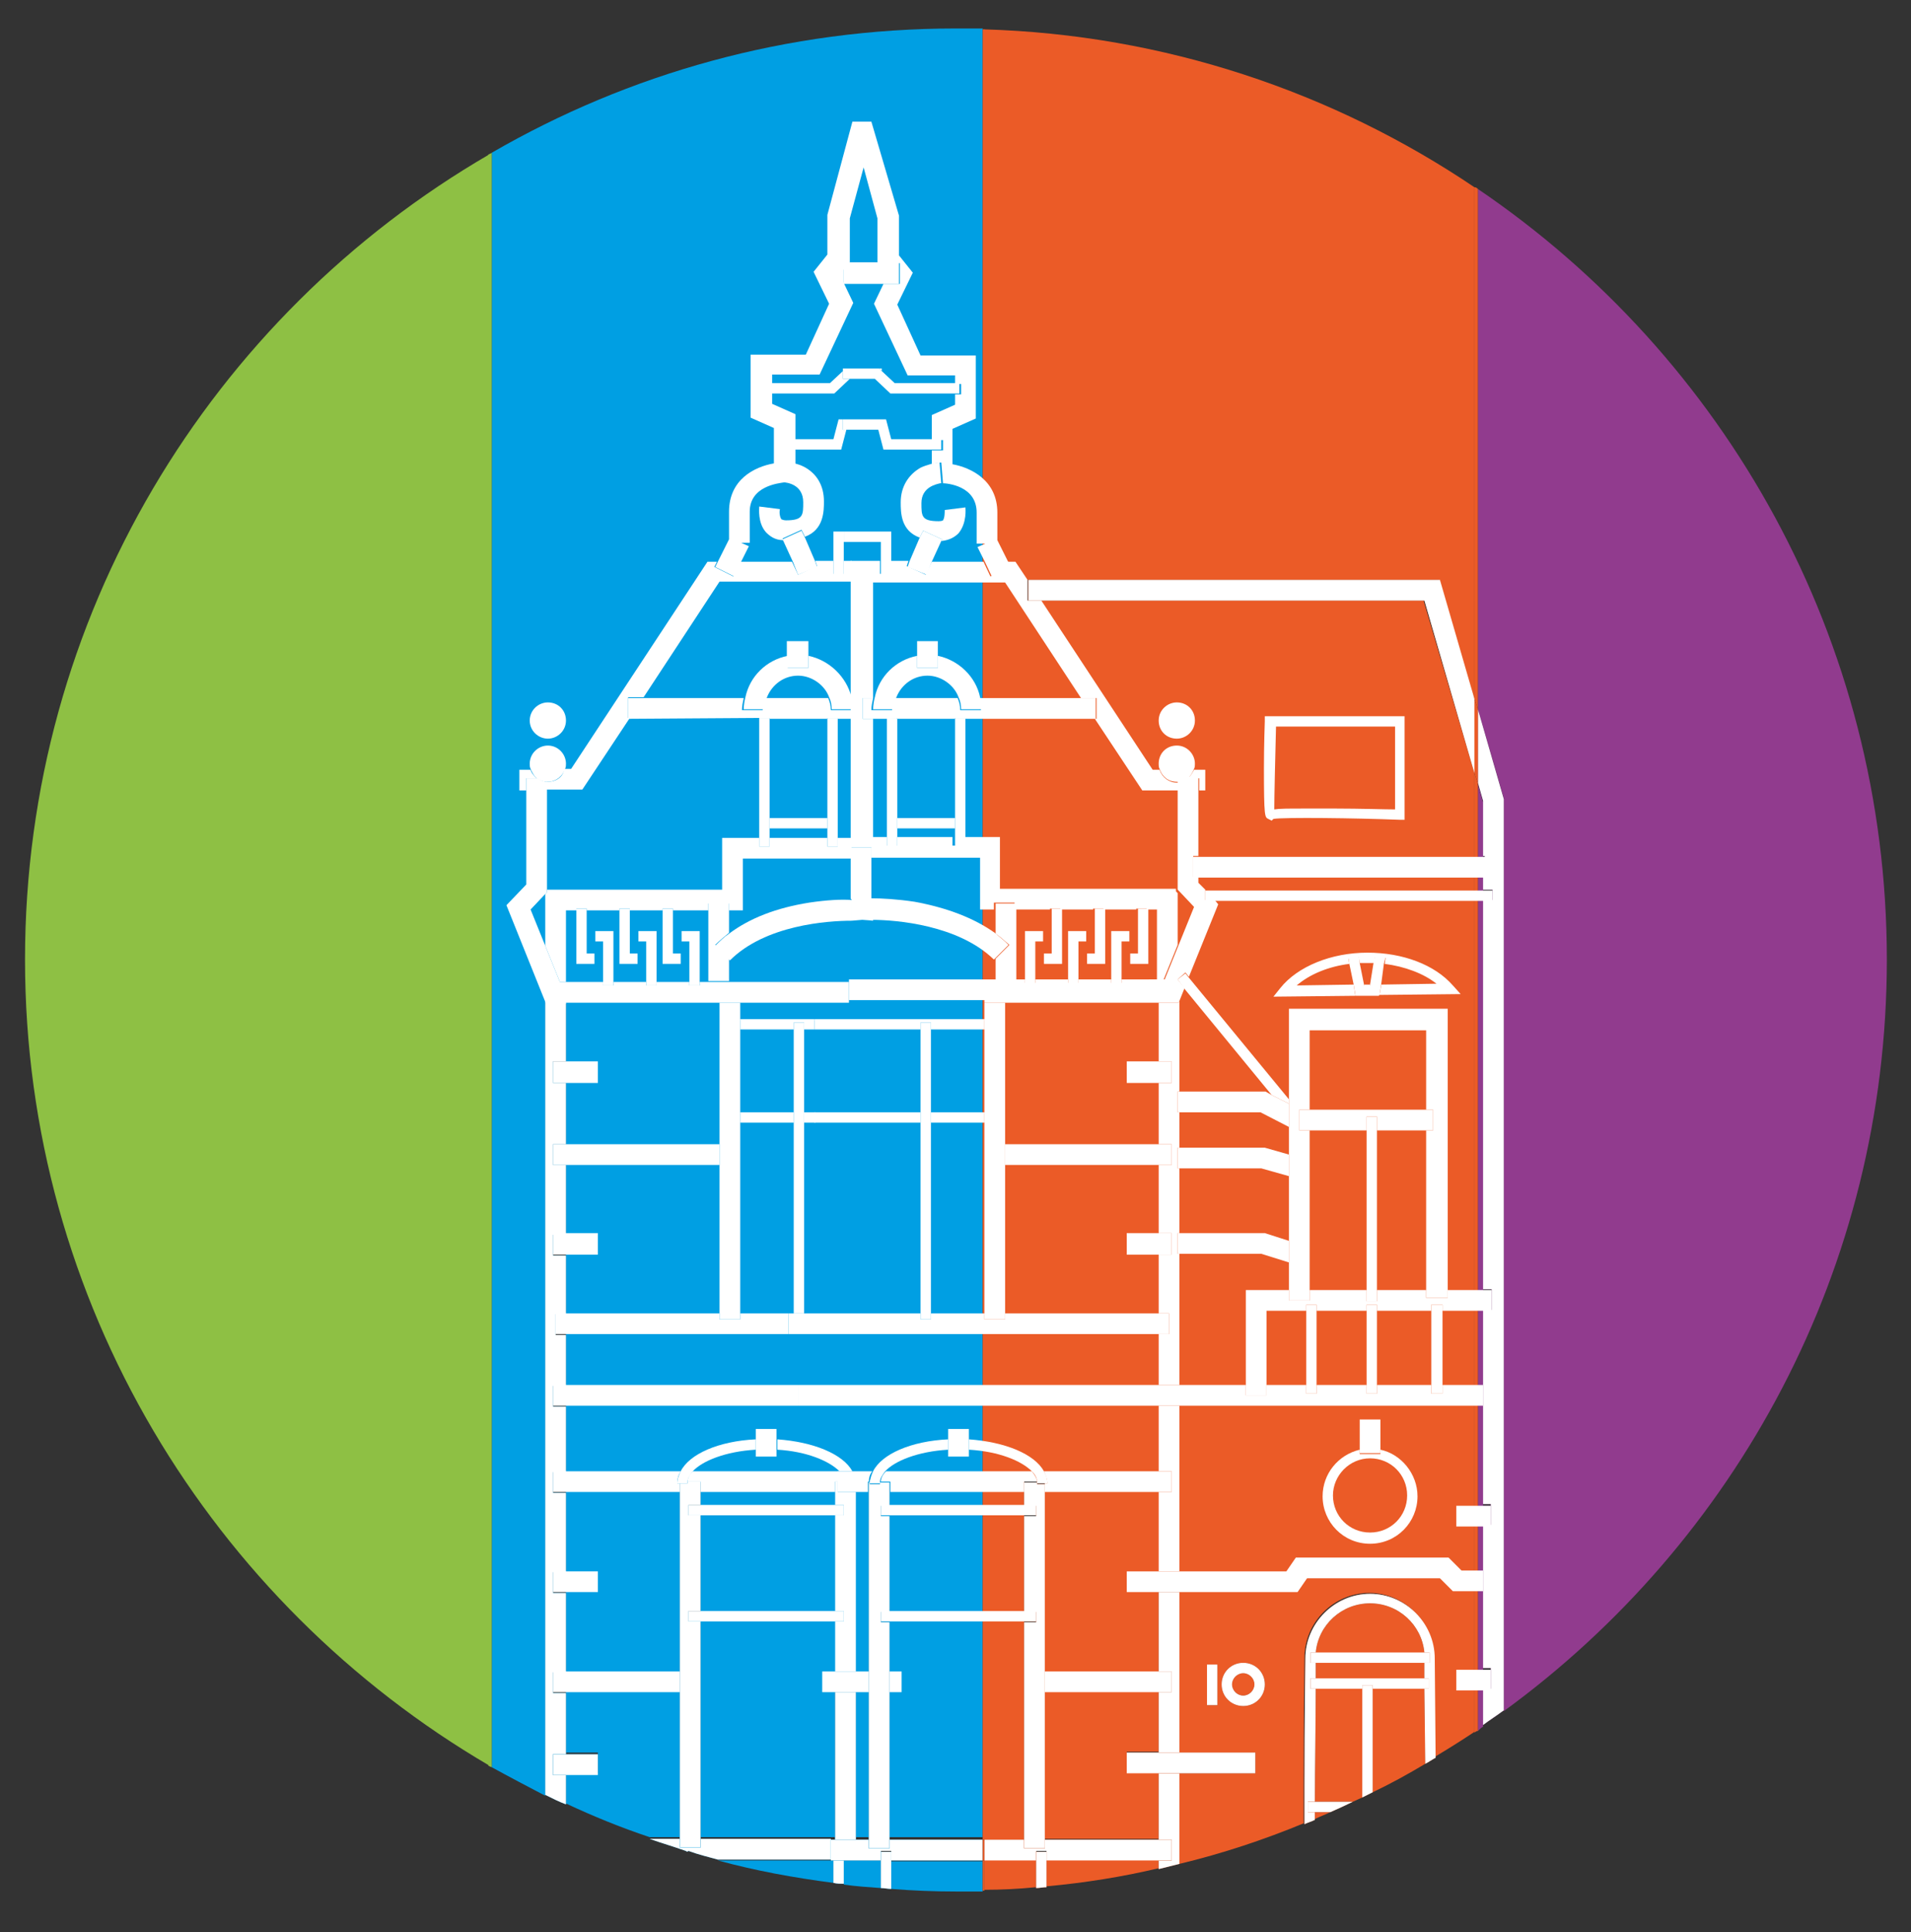 <?xml version="1.0" encoding="UTF-8"?>
<!-- Generator: Adobe Illustrator 28.1.0, SVG Export Plug-In . SVG Version: 6.00 Build 0)  -->
<svg xmlns="http://www.w3.org/2000/svg" xmlns:xlink="http://www.w3.org/1999/xlink" version="1.1" id="Laag_1" x="0px" y="0px" viewBox="0 0 221.5 223.9" style="enable-background:new 0 0 221.5 223.9;" xml:space="preserve">
<rect x="0" y="0" width="221.5" height="223.9" fill="#333333" stroke="none"/>
<style type="text/css">
	.st0{fill:#8EC044;}
	.st1{fill:#913B8E;}
	.st2{fill:#009FE3;}
	.st3{fill:#EB5B27;}
	.st4{fill:#FFFFFF;}
</style>
<path class="st0" d="M2.9,111.2c0,39.8,21.7,74.6,53.8,93.4V17.9C24.5,36.6,2.9,71.4,2.9,111.2z"></path>
<path class="st1" d="M171.9,200.1v-4.2h0.9v-2.4h-0.9v-9.1V182v-5.1h0.9v-2.4h-0.9v-11.6v-2.4v-8.5h1v-2.4h-1v-45.1h1.1v-1.2h-1.1  v-1.5h0.2v-2.4h-0.2v-6.4l-0.6-2.1v109.7C171.5,200.4,171.7,200.2,171.9,200.1z"></path>
<path class="st1" d="M218.7,111.2c0-37.1-18.8-69.9-47.4-89.3v60.3l3,10.3v105.8C201.2,178.7,218.7,147,218.7,111.2z"></path>
<path class="st2" d="M103.3,218.9c2.5,0.2,5,0.3,7.5,0.3c1,0,2.1,0,3.1,0v-3.5h-10.3h-0.3v0V218.9z"></path>
<path class="st2" d="M96.6,215.6h1.2v2.8c1.4,0.2,2.9,0.3,4.3,0.4v-3.2v-1h1.2v0h-1.2v1h-4.3L96.6,215.6l-0.3,0v0H83.2  c4.4,1.2,8.8,2,13.4,2.6V215.6z"></path>
<path class="st2" d="M63.2,208.1v-92l0.1,0.2h2.3v6.8h-1.5v2.4h1.5v7.1h-1.5v2.4h1.5v7.9h-1.5v2.4h1.5v6.8h-1.2v2.4h1.2v5.9h-1.5  v2.4h1.5v7.6h-1.5v2.4h1.5v9.2h-1.5v2.4h1.5v9.2h-1.5v2.4h1.5v7.1h0h3.7v2.4h-3.7h-1.5v0h1.5v3.5c3.2,1.5,6.4,2.8,9.7,3.9h3.5v1h2.4  v-1h15.1v0h0.5h2.4h1.5v1h2.4v-1h0.5h10.3V3.3c-1,0-2.1,0-3.1,0C91.2,3.3,72.9,8.5,57,17.7v187.1C59,205.9,61.1,207,63.2,208.1z   M100.7,213.2v-17v-2.4v-20.8v-1.2h0.1c0,0.1,0,0.1,0,0.2h1.2c0-0.1,0-0.1,0-0.2h1.1v1.2v1.5h-1v1.2h1v11.1h-1v1.2h1v5.8v2.4v17v1  h-2.4V213.2z M96.8,196.1h0.5h1.9v17h-2.4V196.1z M78.8,213.2v-17v-2.4v-20.8v-1h0.9c0-0.1,0-0.1,0-0.2h1.5v1.2v1.5h-1.4v1.2h1.4  v11.1h-1.4v1.2h1.4v25.3v1h-2.4V213.2z"></path>
<path class="st3" d="M120.1,218.7v-3.2v-1h1.2v0h-1.2v1h-6v3.5C116.1,219,118.1,218.9,120.1,218.7z"></path>
<path class="st3" d="M152.4,210h-0.8v0L152.4,210c0,0.3,0,0.5,0,0.8c0.6-0.3,1.2-0.5,1.8-0.8H152.4z"></path>
<path class="st3" d="M121.3,218.6c4.4-0.4,8.8-1.1,13-2.1v-1h1.5v0h-1.5h-13v0V218.6z"></path>
<path class="st3" d="M144.1,196.5c0.7,0,1.3-0.6,1.3-1.3c0-0.7-0.6-1.3-1.3-1.3c-0.7,0-1.3,0.6-1.3,1.3  C142.8,195.9,143.4,196.5,144.1,196.5z"></path>
<rect x="118.7" y="214.2" class="st3" width="2.4" height="0"></rect>
<path class="st3" d="M156.8,208.8c0.4-0.2,0.7-0.3,1.1-0.5v-12.6v-0.4h1.2v0.4v12c2.1-1,4.1-2.1,6.1-3.3l-0.1-8.7h0.5v-1.2h-0.5  l0-1.8h0.6v-1.2h-0.6c-0.3-3.2-3-5.7-6.3-5.7s-6,2.5-6.3,5.7h-0.6v1.2h0.6c0,0.6,0,1.2,0,1.8h-0.6v1.2h0.6c0,4.2-0.1,8.9-0.1,13.1h0  H156.8z"></path>
<path class="st3" d="M118.7,213.2L118.7,213.2v-25.3h1.4v-1.2h-1.4v-11.1h1.4v-1.2h-1.4v-1.5v-1.2h1.5c0,0.1,0,0.1,0,0.2h0.9v1v20.8  v2.4v17v0h13.2h0v-7.7h0h-3.7v-2.4h3.7h0v-6.9h1.5v-2.4h-1.5v-9.2h2.4v18.6h0h8.8v2.4h-8.8h0V216c5-1.2,9.8-2.8,14.4-4.7  c0-1.4,0-2.9,0-4.7c0-7.2,0.1-14.4,0.1-14.5c0-4.1,3.4-7.5,7.5-7.5s7.5,3.4,7.5,7.5l0.1,11.5c1.5-0.9,3.1-1.9,4.6-2.9V89.6l-5.9-20  h-44.3h-1.6v-2.4v0h47.7l4.1,13.9V21.7c-16.3-11-35.9-17.7-56.9-18.3v209.8H118.7z M144.1,192.7c1.4,0,2.5,1.1,2.5,2.5  c0,1.4-1.1,2.5-2.5,2.5c-1.4,0-2.5-1.1-2.5-2.5C141.6,193.8,142.7,192.7,144.1,192.7z M139.9,192.9h1.2v4.7h-1.2V192.9z"></path>
<path class="st2" d="M65.6,205.7h-1.5v0h0v-2.4h1.5v-7.1h-1.5v-2.4h1.5v-9.2h-1.5v-2.4h1.5v-9.2h-1.5v-2.4h1.5v-7.6h-1.5v-2.4h1.5  v-5.9h-1.2v-2.4h1.2v-6.8h-1.5v-2.4h1.5V135h-1.5v-2.4h1.5v-7.1h-1.5V123h1.5v-6.8h-2.3l-0.1-0.2v92c0.8,0.4,1.6,0.8,2.4,1.1V205.7z  "></path>
<path class="st4" d="M65.6,205.7h-1.5v0h0v-2.4h1.5v-7.1h-1.5v-2.4h1.5v-9.2h-1.5v-2.4h1.5v-9.2h-1.5v-2.4h1.5v-7.6h-1.5v-2.4h1.5  v-5.9h-1.2v-2.4h1.2v-6.8h-1.5v-2.4h1.5V135h-1.5v-2.4h1.5v-7.1h-1.5V123h1.5v-6.8h-2.3l-0.1-0.2v92c0.8,0.4,1.6,0.8,2.4,1.1V205.7z  "></path>
<polygon class="st2" points="64.1,203.3 64.1,205.7 65.6,205.7 69.3,205.7 69.3,203.3 65.6,203.3 65.6,203.3 65.6,203.3 "></polygon>
<polygon class="st4" points="64.1,203.3 64.1,205.7 65.6,205.7 69.3,205.7 69.3,203.3 65.6,203.3 65.6,203.3 65.6,203.3 "></polygon>
<polygon class="st2" points="64.1,205.7 64.1,205.7 64.1,203.3 65.6,203.3 65.6,203.3 64.1,203.3 "></polygon>
<polygon class="st4" points="64.1,205.7 64.1,205.7 64.1,203.3 65.6,203.3 65.6,203.3 64.1,203.3 "></polygon>
<polygon class="st4" points="64.1,205.7 64.1,205.7 64.1,203.3 65.6,203.3 65.6,203.3 64.1,203.3 "></polygon>
<path class="st2" d="M79.8,214.5L79.8,214.5L79.8,214.5c1.1,0.4,2.3,0.7,3.4,1h13.1v0h0v-2.4H81.2v1h-2.4v-1h-3.5  c1.4,0.5,2.8,0.9,4.2,1.4H79.8z"></path>
<path class="st4" d="M79.8,214.5L79.8,214.5L79.8,214.5c1.1,0.4,2.3,0.7,3.4,1h13.1v0h0v-2.4H81.2v1h-2.4v-1h-3.5  c1.4,0.5,2.8,0.9,4.2,1.4H79.8z"></path>
<path class="st2" d="M81.2,213.2v-25.3h-1.4v-1.2h1.4v-11.1h-1.4v-1.2h1.4v-1.5v-1.2h-1.5c0,0.1,0,0.1,0,0.2h-0.9v1v20.8v2.4v17v1  h2.4V213.2z"></path>
<path class="st4" d="M81.2,213.2v-25.3h-1.4v-1.2h1.4v-11.1h-1.4v-1.2h1.4v-1.5v-1.2h-1.5c0,0.1,0,0.1,0,0.2h-0.9v1v20.8v2.4v17v1  h2.4V213.2z"></path>
<polygon class="st2" points="99.2,196.1 97.3,196.1 96.8,196.1 96.8,213.2 99.2,213.2 "></polygon>
<polygon class="st4" points="99.2,196.1 97.3,196.1 96.8,196.1 96.8,213.2 99.2,213.2 "></polygon>
<path class="st2" d="M79.8,214.5h-0.3C79.6,214.6,79.7,214.6,79.8,214.5L79.8,214.5z"></path>
<path class="st4" d="M79.8,214.5h-0.3C79.6,214.6,79.7,214.6,79.8,214.5L79.8,214.5z"></path>
<polygon class="st2" points="79.8,214.6 79.8,214.5 79.8,214.5 79.8,214.6 "></polygon>
<polygon class="st4" points="79.8,214.6 79.8,214.5 79.8,214.5 79.8,214.6 "></polygon>
<polygon class="st4" points="79.8,214.6 79.8,214.5 79.8,214.5 79.8,214.6 "></polygon>
<path class="st2" d="M97.8,215.6h-1.2v2.6c0.4,0.1,0.8,0.1,1.2,0.1V215.6z"></path>
<path class="st4" d="M97.8,215.6h-1.2v2.6c0.4,0.1,0.8,0.1,1.2,0.1V215.6z"></path>
<path class="st3" d="M135.8,215.6L135.8,215.6L135.8,215.6l-1.5,0v1c0.8-0.2,1.6-0.4,2.4-0.6v-10.5h-2.4v7.7h1.5V215.6z"></path>
<path class="st4" d="M135.8,215.6L135.8,215.6L135.8,215.6l-1.5,0v1c0.8-0.2,1.6-0.4,2.4-0.6v-10.5h-2.4v7.7h1.5V215.6z"></path>
<polygon class="st3" points="136.7,184.5 134.3,184.5 134.3,193.7 135.8,193.7 135.8,196.1 134.3,196.1 134.3,203.1 136.7,203.1 "></polygon>
<polygon class="st4" points="136.7,184.5 134.3,184.5 134.3,193.7 135.8,193.7 135.8,196.1 134.3,196.1 134.3,203.1 136.7,203.1 "></polygon>
<polygon class="st3" points="136.7,205.5 145.5,205.5 145.5,203.1 136.7,203.1 136.7,203.1 136.7,203.1 134.3,203.1 134.3,203.1   134.3,203.1 130.6,203.1 130.6,205.5 134.3,205.5 134.3,205.5 136.7,205.5 "></polygon>
<polygon class="st4" points="136.7,205.5 145.5,205.5 145.5,203.1 136.7,203.1 136.7,203.1 136.7,203.1 134.3,203.1 134.3,203.1   134.3,203.1 130.6,203.1 130.6,205.5 134.3,205.5 134.3,205.5 136.7,205.5 "></polygon>
<rect x="134.3" y="203.1" class="st3" width="2.4" height="0"></rect>
<rect x="134.3" y="203.1" class="st4" width="2.4" height="0"></rect>
<rect x="134.3" y="203.1" class="st4" width="2.4" height="0"></rect>
<polygon class="st2" points="96.3,215.6 96.6,215.6 97.8,215.6 102.1,215.6 102.1,214.5 103.3,214.5 103.3,214.5 103.3,214.5   103.3,215.6 103.6,215.6 113.9,215.6 113.9,213.2 103.6,213.2 103.1,213.2 103.1,214.2 100.7,214.2 100.7,213.2 99.2,213.2   96.8,213.2 96.3,213.2 96.3,213.2 96.3,213.2 "></polygon>
<polygon class="st4" points="96.3,215.6 96.6,215.6 97.8,215.6 102.1,215.6 102.1,214.5 103.3,214.5 103.3,214.5 103.3,214.5   103.3,215.6 103.6,215.6 113.9,215.6 113.9,213.2 103.6,213.2 103.1,213.2 103.1,214.2 100.7,214.2 100.7,213.2 99.2,213.2   96.8,213.2 96.3,213.2 96.3,213.2 96.3,213.2 "></polygon>
<polygon class="st3" points="120.1,215.6 120.1,214.5 121.3,214.5 121.3,214.5 121.3,214.5 121.3,215.6 134.3,215.6 135.8,215.6   135.8,213.2 134.3,213.2 134.3,213.2 134.3,213.2 121.1,213.2 121.1,214.2 121.1,214.2 121.1,214.2 118.7,214.2 118.7,214.2   118.7,214.2 118.7,213.2 114.1,213.2 114.1,215.6 "></polygon>
<polygon class="st4" points="120.1,215.6 120.1,214.5 121.3,214.5 121.3,214.5 121.3,214.5 121.3,215.6 134.3,215.6 135.8,215.6   135.8,213.2 134.3,213.2 134.3,213.2 134.3,213.2 121.1,213.2 121.1,214.2 121.1,214.2 121.1,214.2 118.7,214.2 118.7,214.2   118.7,214.2 118.7,213.2 114.1,213.2 114.1,215.6 "></polygon>
<rect x="96.3" y="213.2" class="st2" width="0" height="2.4"></rect>
<rect x="96.3" y="213.2" class="st4" width="0" height="2.4"></rect>
<rect x="96.3" y="213.2" class="st4" width="0" height="2.4"></rect>
<polygon class="st3" points="135.8,213.2 135.8,215.6 135.8,215.6 135.8,213.2 134.3,213.2 134.3,213.2 "></polygon>
<polygon class="st4" points="135.8,213.2 135.8,215.6 135.8,215.6 135.8,213.2 134.3,213.2 134.3,213.2 "></polygon>
<polygon class="st4" points="135.8,213.2 135.8,215.6 135.8,215.6 135.8,213.2 134.3,213.2 134.3,213.2 "></polygon>
<path class="st3" d="M118.7,214.2h2.4v-1h0v0v-17v-2.4v-20.8v-1h-0.9c0-0.1,0-0.1,0-0.2h-1.5v1.2v1.5h1.4v1.2h-1.4v11.1h1.4v1.2  h-1.4v25.3v0h0V214.2z"></path>
<path class="st4" d="M118.7,214.2h2.4v-1h0v0v-17v-2.4v-20.8v-1h-0.9c0-0.1,0-0.1,0-0.2h-1.5v1.2v1.5h1.4v1.2h-1.4v11.1h1.4v1.2  h-1.4v25.3v0h0V214.2z"></path>
<rect x="121.1" y="213.2" class="st3" width="0" height="1"></rect>
<rect x="121.1" y="213.2" class="st4" width="0" height="1"></rect>
<rect x="121.1" y="213.2" class="st4" width="0" height="1"></rect>
<rect x="118.7" y="213.2" class="st3" width="0" height="1"></rect>
<rect x="118.7" y="213.2" class="st4" width="0" height="1"></rect>
<rect x="118.7" y="213.2" class="st4" width="0" height="1"></rect>
<path class="st2" d="M103.1,213.2v-17v-2.4v-5.8h-1v-1.2h1v-11.1h-1v-1.2h1v-1.5v-1.2H102c0,0.1,0,0.1,0,0.2h-1.2c0-0.1,0-0.1,0-0.2  h-0.1v1.2v20.8v2.4v17v1h2.4V213.2z"></path>
<path class="st4" d="M103.1,213.2v-17v-2.4v-5.8h-1v-1.2h1v-11.1h-1v-1.2h1v-1.5v-1.2H102c0,0.1,0,0.1,0,0.2h-1.2c0-0.1,0-0.1,0-0.2  h-0.1v1.2v20.8v2.4v17v1h2.4V213.2z"></path>
<path class="st3" d="M120.1,215.6v3.2c0.4,0,0.8-0.1,1.2-0.1v-3.1v0h0v-1h-1.2V215.6z"></path>
<path class="st4" d="M120.1,215.6v3.2c0.4,0,0.8-0.1,1.2-0.1v-3.1v0h0v-1h-1.2V215.6z"></path>
<rect x="121.3" y="214.5" class="st3" width="0" height="1"></rect>
<rect x="121.3" y="214.5" class="st4" width="0" height="1"></rect>
<rect x="121.3" y="214.5" class="st4" width="0" height="1"></rect>
<path class="st2" d="M102.1,215.6v3.2c0.4,0,0.8,0.1,1.2,0.1v-3.3v0h0v-1h-1.2V215.6z"></path>
<path class="st4" d="M102.1,215.6v3.2c0.4,0,0.8,0.1,1.2,0.1v-3.3v0h0v-1h-1.2V215.6z"></path>
<rect x="103.3" y="214.5" class="st2" width="0" height="1"></rect>
<rect x="103.3" y="214.5" class="st4" width="0" height="1"></rect>
<rect x="103.3" y="214.5" class="st4" width="0" height="1"></rect>
<path class="st1" d="M171.3,82.2v8.5l0.6,2.1v6.4h0.2v2.4h-0.2v1.5h1.1v1.2h-1.1v45.1h1v2.4h-1v8.5v2.4v11.6h0.9v2.4h-0.9v5.1v2.4  v9.1h0.9v2.4h-0.9v4.2c0.8-0.6,1.6-1.1,2.4-1.7V92.6L171.3,82.2z"></path>
<path class="st4" d="M171.3,82.2v8.5l0.6,2.1v6.4h0.2v2.4h-0.2v1.5h1.1v1.2h-1.1v45.1h1v2.4h-1v8.5v2.4v11.6h0.9v2.4h-0.9v5.1v2.4  v9.1h0.9v2.4h-0.9v4.2c0.8-0.6,1.6-1.1,2.4-1.7V92.6L171.3,82.2z"></path>
<polygon class="st3" points="166.9,67.2 119.2,67.2 119.2,67.2 119.2,69.6 120.7,69.6 165.1,69.6 170.9,89.6 170.9,81 "></polygon>
<polygon class="st4" points="166.9,67.2 119.2,67.2 119.2,67.2 119.2,69.6 120.7,69.6 165.1,69.6 170.9,89.6 170.9,81 "></polygon>
<path class="st3" d="M152.4,210h-0.8v0h0v-1.2h0.8c0-4.2,0.1-8.9,0.1-13.1h-0.6v-1.2h0.6c0-0.6,0-1.2,0-1.8h-0.6v-1.2h0.6  c0.3-3.2,3-5.7,6.3-5.7s6,2.5,6.3,5.7h0.6v1.2h-0.6l0,1.8h0.5v1.2h-0.5l0.1,8.7c0.4-0.2,0.8-0.5,1.2-0.7l-0.1-11.5  c0-4.1-3.4-7.5-7.5-7.5s-7.5,3.4-7.5,7.5c0,0.1-0.1,7.3-0.1,14.5c0,1.8,0,3.3,0,4.7c0.4-0.2,0.8-0.3,1.2-0.5  C152.4,210.5,152.4,210.3,152.4,210z"></path>
<path class="st4" d="M152.4,210h-0.8v0h0v-1.2h0.8c0-4.2,0.1-8.9,0.1-13.1h-0.6v-1.2h0.6c0-0.6,0-1.2,0-1.8h-0.6v-1.2h0.6  c0.3-3.2,3-5.7,6.3-5.7s6,2.5,6.3,5.7h0.6v1.2h-0.6l0,1.8h0.5v1.2h-0.5l0.1,8.7c0.4-0.2,0.8-0.5,1.2-0.7l-0.1-11.5  c0-4.1-3.4-7.5-7.5-7.5s-7.5,3.4-7.5,7.5c0,0.1-0.1,7.3-0.1,14.5c0,1.8,0,3.3,0,4.7c0.4-0.2,0.8-0.3,1.2-0.5  C152.4,210.5,152.4,210.3,152.4,210z"></path>
<path class="st3" d="M159.1,195.7v-0.4h-1.2v0.4v12.6c0.4-0.2,0.8-0.4,1.2-0.6V195.7z"></path>
<path class="st4" d="M159.1,195.7v-0.4h-1.2v0.4v12.6c0.4-0.2,0.8-0.4,1.2-0.6V195.7z"></path>
<path class="st3" d="M154.2,210c0.9-0.4,1.8-0.8,2.6-1.2h-4.4h0c0,0,0,0,0,0h-0.8v1.2h0.8H154.2z"></path>
<path class="st4" d="M154.2,210c0.9-0.4,1.8-0.8,2.6-1.2h-4.4h0c0,0,0,0,0,0h-0.8v1.2h0.8H154.2z"></path>
<polygon class="st3" points="152.4,208.8 152.4,208.8 151.6,208.8 151.6,210 151.6,210 151.6,208.8 "></polygon>
<polygon class="st4" points="152.4,208.8 152.4,208.8 151.6,208.8 151.6,210 151.6,210 151.6,208.8 "></polygon>
<polygon class="st4" points="152.4,208.8 152.4,208.8 151.6,208.8 151.6,210 151.6,210 151.6,208.8 "></polygon>
<rect x="139.9" y="192.9" class="st3" width="1.2" height="4.7"></rect>
<rect x="139.9" y="192.9" class="st4" width="1.2" height="4.7"></rect>
<path class="st3" d="M144.1,197.7c1.4,0,2.5-1.1,2.5-2.5c0-1.4-1.1-2.5-2.5-2.5c-1.4,0-2.5,1.1-2.5,2.5  C141.6,196.6,142.7,197.7,144.1,197.7z M144.1,193.9c0.7,0,1.3,0.6,1.3,1.3c0,0.7-0.6,1.3-1.3,1.3c-0.7,0-1.3-0.6-1.3-1.3  C142.8,194.5,143.4,193.9,144.1,193.9z"></path>
<path class="st4" d="M144.1,197.7c1.4,0,2.5-1.1,2.5-2.5c0-1.4-1.1-2.5-2.5-2.5c-1.4,0-2.5,1.1-2.5,2.5  C141.6,196.6,142.7,197.7,144.1,197.7z M144.1,193.9c0.7,0,1.3,0.6,1.3,1.3c0,0.7-0.6,1.3-1.3,1.3c-0.7,0-1.3-0.6-1.3-1.3  C142.8,194.5,143.4,193.9,144.1,193.9z"></path>
<path class="st0" d="M57,17.7c-0.1,0.1-0.2,0.1-0.4,0.2v186.7c0.1,0.1,0.2,0.1,0.4,0.2V17.7z"></path>
<path class="st3" d="M170.9,200.8c0.1-0.1,0.2-0.2,0.4-0.2V90.8l-0.4-1.2V200.8z"></path>
<path class="st3" d="M171.3,82.2V21.9c-0.1-0.1-0.2-0.2-0.4-0.2V81L171.3,82.2z"></path>
<polygon class="st3" points="170.9,89.6 171.3,90.8 171.3,82.2 170.9,81 "></polygon>
<path class="st3" d="M114.1,213.2V3.4c-0.1,0-0.1,0-0.2,0v209.8H114.1z"></path>
<path class="st3" d="M114.1,219.1v-3.5h-0.2v3.5C114,219.1,114,219.1,114.1,219.1z"></path>
<rect x="113.9" y="213.2" class="st3" width="0.2" height="2.4"></rect>
<g>
	<polygon class="st4" points="66.8,105.5 66.8,105.3 68,105.3 68,105.5 71.8,105.5 71.8,105.3 73,105.3 73,105.5 76.8,105.5    76.8,105.3 78,105.3 78,105.5 82.1,105.5 82.1,104.7 84.5,104.7 84.5,105.5 86.1,105.5 86.1,99.5 98.7,99.5 98.7,98.3 98.7,97.1    97.1,97.1 97.1,98.1 95.9,98.1 95.9,97.1 89.2,97.1 89.2,98.1 88,98.1 88,97.1 83.7,97.1 83.7,103.1 63.4,103.1 63.4,103.4    63.2,103.6 63.2,109.6 64.9,113.8 65.6,113.8 65.6,105.5  "></polygon>
	<rect x="101.1" y="83.3" class="st4" width="0" height="13.8"></rect>
	<rect x="101.1" y="67.5" class="st4" width="0" height="13.4"></rect>
	<path class="st4" d="M62.2,90.2c-0.3-0.3-0.6-0.6-0.7-1h-1.3v2.4H61v-1.4H62.2z"></path>
	<path class="st4" d="M63.5,90.6c-0.1,0-0.1,0-0.2,0v0.9h4.2l5.5-8.3h-0.2v-2.4h1.8l8.8-13.4h15.3v-2.4h-0.9v1.5h-1.2v-1.5h-2.1   l0.2,0.6l-2.2,1l-0.7-1.5h-6l-0.8,1.7l-2.2-1.1l0.3-0.6h-1.1l-15.8,24h-0.8C65.3,90,64.5,90.6,63.5,90.6"></path>
	<path class="st4" d="M82.9,109.5c0.5-0.5,1-0.9,1.6-1.4v-2.7v-0.8h-2.4v0.8v8.3h2.4v-2.7L82.9,109.5z"></path>
	<polygon class="st4" points="69.3,123 65.6,123 64.1,123 64.1,125.5 65.6,125.5 69.3,125.5  "></polygon>
	<polygon class="st4" points="69.3,142.9 65.6,142.9 64.1,142.9 64.1,145.4 65.6,145.4 69.3,145.4  "></polygon>
	<polygon class="st4" points="83.4,132.6 65.6,132.6 64.1,132.6 64.1,135 65.6,135 83.4,135  "></polygon>
	<rect x="85.8" y="128.9" class="st4" width="6.2" height="1.2"></rect>
	<rect x="93.2" y="128.9" class="st4" width="1.3" height="1.2"></rect>
	<rect x="89.2" y="94.8" class="st4" width="6.7" height="1.2"></rect>
	<polygon class="st4" points="92,118.5 93.2,118.5 93.2,119.3 94.4,119.3 94.4,118.1 85.8,118.1 85.8,119.3 92,119.3  "></polygon>
	<polygon class="st4" points="92.5,160.5 65.6,160.5 64.1,160.5 64.1,162.9 65.6,162.9 92.5,162.9  "></polygon>
	<path class="st4" d="M96.8,171.7h0.4v-1.2H80.3c-0.4,0.4-0.6,0.8-0.6,1.2h1.5v1.2h15.6V171.7z"></path>
	<path class="st4" d="M78.8,171.9h-0.3c0-0.5,0.1-0.9,0.4-1.4H65.6h-1.5v2.4h1.5h13.2V171.9z"></path>
	<polygon class="st4" points="69.3,182.1 65.6,182.1 64.1,182.1 64.1,184.5 65.6,184.5 69.3,184.5  "></polygon>
	<polygon class="st4" points="78.8,193.7 65.6,193.7 64.1,193.7 64.1,196.1 65.6,196.1 78.8,196.1  "></polygon>
	<rect x="103.1" y="193.7" class="st4" width="1.4" height="2.4"></rect>
	<path class="st4" d="M88,83.2h1.2v0.1h6.7v-0.1h1.2v0.1h1.6v-1h-2.4c0-0.5-0.1-0.9-0.3-1.4h-7.3c-0.2,0.4-0.3,0.9-0.3,1.4h-2.4   c0-0.5,0.1-0.9,0.2-1.4H74.6h-1.8v2.4H73L88,83.2L88,83.2z"></path>
	<path class="st4" d="M98.7,81.8v-0.9h-0.1C98.7,81.1,98.7,81.4,98.7,81.8"></path>
	<path class="st4" d="M93.7,76v1.4h-2.4V76c-2.5,0.5-4.4,2.4-4.9,4.8c-0.1,0.4-0.2,0.9-0.2,1.4h2.4c0-0.5,0.1-0.9,0.3-1.4   c0.6-1.5,2-2.5,3.6-2.5s3.1,1.1,3.6,2.5c0.2,0.4,0.3,0.9,0.3,1.4h2.4v-0.5c0-0.3-0.1-0.6-0.1-0.9C98.1,78.4,96.1,76.5,93.7,76"></path>
	<polygon class="st4" points="91.4,152.2 85.8,152.2 85.8,152.9 83.4,152.9 83.4,152.2 65.6,152.2 64.4,152.2 64.4,154.6    65.6,154.6 91.4,154.6  "></polygon>
	<polygon class="st4" points="83.4,135 83.4,152.2 83.4,152.9 85.8,152.9 85.8,152.2 85.8,130.1 85.8,128.9 85.8,119.3 85.8,118.1    85.8,116.2 83.4,116.2 83.4,132.6  "></polygon>
	<polygon class="st4" points="93.2,128.9 93.2,119.3 93.2,118.5 92,118.5 92,119.3 92,128.9 92,130.1 92,152.2 93.2,152.2    93.2,130.1  "></polygon>
	<polygon class="st4" points="89.2,94.8 89.2,83.3 89.2,83.2 88,83.2 88,83.3 88,97.1 88,98.1 89.2,98.1 89.2,97.1 89.2,96  "></polygon>
	<polygon class="st4" points="97.1,83.2 95.9,83.2 95.9,83.3 95.9,94.8 95.9,96 95.9,97.1 95.9,98.1 97.1,98.1 97.1,97.1 97.1,83.3     "></polygon>
	<polygon class="st4" points="99.2,193.7 99.2,172.9 97.1,172.9 97.1,171.7 96.8,171.7 96.8,172.9 96.8,174.4 97.8,174.4    97.8,175.6 96.8,175.6 96.8,186.7 97.8,186.7 97.8,187.9 96.8,187.9 96.8,193.7 97.3,193.7  "></polygon>
	<polygon class="st4" points="97.8,186.7 96.8,186.7 81.2,186.7 79.8,186.7 79.8,187.9 81.2,187.9 96.8,187.9 97.8,187.9  "></polygon>
	<polygon class="st4" points="97.8,175.6 97.8,174.4 96.8,174.4 81.2,174.4 79.8,174.4 79.8,175.6 81.2,175.6 96.8,175.6  "></polygon>
	<path class="st4" d="M97.3,170.5h1.5c-1.1-2-4.5-3.4-8.7-3.7v1.2C93.5,168.2,96.1,169.3,97.3,170.5"></path>
	<path class="st4" d="M79.7,171.7c0-0.4,0.3-0.8,0.6-1.2c1.1-1.2,3.8-2.3,7.3-2.5v-1.2c-4.3,0.2-7.7,1.7-8.7,3.7   c-0.2,0.4-0.4,0.9-0.4,1.4h0.3h0.9C79.7,171.8,79.7,171.7,79.7,171.7"></path>
	<polygon class="st4" points="87.6,168.8 90,168.8 90,168 90,166.8 90,165.6 87.6,165.6 87.6,166.8 87.6,168  "></polygon>
	<polygon class="st4" points="93.7,77.4 93.7,76 93.7,74.3 91.2,74.3 91.2,76 91.2,77.4  "></polygon>
	<path class="st4" d="M65.6,116.2h17.8h2.4h12.6v-2.4H84.5h-2.4h-1v0.4h-1.2v-0.4h-3.8v0.4h-1.2v-0.4h-3.8v0.4h-1.2v-0.4h-4.3h-0.7   l-1.7-4.2l-1.7-4.2l1.7-1.8l0.2-0.2v-0.3V91.5v-0.9c-0.4,0-0.8-0.2-1.1-0.4H61v1.4v10.9l-2.3,2.4l4.5,11.2l0.1,0.2H65.6z"></path>
	<path class="st4" d="M63.5,85.6c1.1,0,2.1-0.9,2.1-2.1s-0.9-2.1-2.1-2.1c-1.1,0-2.1,0.9-2.1,2.1S62.4,85.6,63.5,85.6"></path>
	<path class="st4" d="M62.2,90.2c0.3,0.2,0.7,0.4,1.1,0.4c0.1,0,0.1,0,0.2,0c0.9,0,1.7-0.6,2-1.5c0.1-0.2,0.1-0.4,0.1-0.6   c0-1.1-0.9-2.1-2.1-2.1c-1.1,0-2.1,0.9-2.1,2.1c0,0.2,0,0.4,0.1,0.6C61.7,89.6,61.9,89.9,62.2,90.2"></path>
	<polygon class="st4" points="98.1,49.8 97.7,49.8 97.7,48.6 97.2,48.6 96.6,50.9 92.1,50.9 92.1,52.1 97.5,52.1  "></polygon>
	<polygon class="st4" points="102.2,42.7 101.9,42.7 102.2,43  "></polygon>
	<polygon class="st4" points="98.5,43.9 97.7,43.9 97.7,43 96.2,44.4 89.4,44.4 89.4,45.6 96.7,45.6  "></polygon>
	<polygon class="st4" points="97.8,31.1 97.2,31.8 97.7,32.9 97.8,32.9  "></polygon>
	<path class="st4" d="M93.1,58.2c0,1.5,0,2.1-2,2.1c-0.3,0-0.4-0.1-0.5-0.1c-0.2-0.2-0.3-0.8-0.2-1.2L88,58.7c0,0.2-0.2,1.9,0.8,3   c0.4,0.4,1,0.9,2,0.9l-0.1-0.2l2.2-1l0.4,0.8c2.2-0.8,2.2-3,2.2-4.1c0-1.8-0.8-3.2-2.3-4c-0.4-0.2-0.7-0.3-1.1-0.4v2.2l-1.2,0   c0,0,0,0-0.1,0C91.3,55.9,93.1,56.2,93.1,58.2"></path>
	<polygon class="st4" points="92.9,61.5 90.7,62.5 90.8,62.7 91.9,65.1 92.5,66.6 94.7,65.7 94.5,65.1 93.3,62.3  "></polygon>
	<polygon class="st4" points="69,107.9 69,109.1 69.9,109.1 69.9,113.8 69.9,114.2 71.1,114.2 71.1,113.8 71.1,107.9  "></polygon>
	<polygon class="st4" points="74,107.9 74,109.1 74.9,109.1 74.9,113.8 74.9,114.2 76.1,114.2 76.1,113.8 76.1,107.9  "></polygon>
	<polygon class="st4" points="79,107.9 79,109.1 79.9,109.1 79.9,113.8 79.9,114.2 81.1,114.2 81.1,113.8 81.1,107.9  "></polygon>
	<polygon class="st4" points="76.8,105.3 76.8,105.5 76.8,111.7 78.9,111.7 78.9,110.5 78,110.5 78,105.5 78,105.3  "></polygon>
	<polygon class="st4" points="71.8,105.3 71.8,105.5 71.8,111.7 73.9,111.7 73.9,110.5 73,110.5 73,105.5 73,105.3  "></polygon>
	<polygon class="st4" points="66.8,105.3 66.8,105.5 66.8,111.7 68.9,111.7 68.9,110.5 68,110.5 68,105.5 68,105.3  "></polygon>
	<path class="st4" d="M101.2,104.2v-4.7h0L101.2,104.2C101.2,104.2,101.2,104.2,101.2,104.2"></path>
	<path class="st4" d="M100,106.6L100,106.6l1.2,0.1v-0.1C100.5,106.6,100,106.6,100,106.6"></path>
	<path class="st4" d="M93.8,104.6c-3.8,0.6-6.9,1.8-9.3,3.6c-0.6,0.4-1.1,0.9-1.6,1.4l1.6,1.6l0.1,0.1c4.1-4.1,11.3-4.6,14.1-4.6   v-2.4C97.6,104.2,95.8,104.3,93.8,104.6"></path>
	<polygon class="st4" points="97.9,62.8 97.9,61.6 96.6,61.6 96.6,65.1 96.6,66.6 97.8,66.6 97.8,65.1 97.8,62.8  "></polygon>
	<polygon class="st4" points="136.5,145.3 136.5,142.9 136.7,142.9 136.7,135.4 136.5,135.4 136.5,133 136.7,133 136.7,128.9    136.5,128.9 136.5,126.5 136.7,126.5 136.7,116 136.6,116.2 134.3,116.2 134.3,123 135.8,123 135.8,125.5 134.3,125.5 134.3,132.6    135.8,132.6 135.8,135 134.3,135 134.3,142.9 135.8,142.9 135.8,145.4 134.3,145.4 134.3,152.2 135.5,152.2 135.5,154.6    134.3,154.6 134.3,160.5 136.7,160.5 136.7,145.3  "></polygon>
	<path class="st4" d="M137.7,90.2h1.3v1.4h0.7v-2.4h-1.3C138.2,89.6,138,89.9,137.7,90.2"></path>
	<polygon class="st4" points="135.8,170.5 135.8,172.9 134.3,172.9 134.3,182.1 136.7,182.1 136.7,162.9 134.3,162.9 134.3,170.5     "></polygon>
	<path class="st4" d="M114.8,66.8l-0.8-1.7h-6l-0.7,1.5l-2.2-1l0.2-0.6h-2.1v1.5h-1.2v-1.5h-0.9h-2.5v2.4v13.4v0.9v0.5v1v13.8v1.2h0   h2.4v1.2h0h12.6v6h1.6v-0.8h2.4v0.8h4.1v-0.1h1.2v0.1h3.8v-0.1h1.2v0.1h3.8v-0.1h1.2v0.1h1.2v8.3h0.7l1.7-4.2v-6l-0.2-0.2v-0.3   h-20.4v-6h-4.3v1h-1.2v-1H104v1h-1.2v-1h-1.6h0V83.3H100h0v-2.4h0h1.2V67.5h0h15.3l8.8,13.4h1.8v2.4h-0.2l5.5,8.3h4.2v-0.9   c-0.1,0-0.1,0-0.2,0c-0.9,0-1.7-0.6-2-1.5h-0.8l-12.9-19.6h-1.6v-2.4l-1.4-2.1h-1.1l0.3,0.6L114.8,66.8z"></path>
	<path class="st4" d="M98.7,99.5v-1.2V99.5z"></path>
	<path class="st4" d="M117,109.5l-1.6,1.6v2.7h2.4v-8.3v-0.8h-2.4v0.8v2.7C116,108.6,116.5,109.1,117,109.5"></path>
	<polygon class="st4" points="130.6,125.5 134.3,125.5 135.8,125.5 135.8,123 134.3,123 130.6,123  "></polygon>
	<polygon class="st4" points="130.6,145.4 134.3,145.4 135.8,145.4 135.8,142.9 134.3,142.9 130.6,142.9  "></polygon>
	<polygon class="st4" points="116.5,135 134.3,135 135.8,135 135.8,132.6 134.3,132.6 116.5,132.6  "></polygon>
	<rect x="107.9" y="128.9" class="st4" width="6.2" height="1.2"></rect>
	<polygon class="st4" points="94.4,128.9 94.4,130.1 105.5,130.1 106.7,130.1 106.7,128.9 105.5,128.9  "></polygon>
	<rect x="104" y="94.8" class="st4" width="6.7" height="1.2"></rect>
	<polygon class="st4" points="105.5,119.3 106.7,119.3 106.7,118.5 107.9,118.5 107.9,119.3 114.1,119.3 114.1,118.1 105.5,118.1    94.4,118.1 94.4,119.3  "></polygon>
	<polygon class="st4" points="167.2,161.5 165.9,161.5 165.9,160.5 159.6,160.5 159.6,161.5 158.4,161.5 158.4,160.5 152.6,160.5    152.6,161.5 151.4,161.5 151.4,160.5 146.8,160.5 146.8,161.7 144.4,161.7 144.4,160.5 136.7,160.5 134.3,160.5 107.4,160.5    92.5,160.5 92.5,162.9 107.4,162.9 134.3,162.9 136.7,162.9 171.9,162.9 171.9,160.5 167.2,160.5  "></polygon>
	<path class="st4" d="M103.1,172.9h15.6v-1.2h1.5c0-0.4-0.3-0.8-0.6-1.2h-16.8h-0.1c-0.4,0.4-0.6,0.8-0.6,1.2h1.1V172.9z"></path>
	<path class="st4" d="M121.1,171.9v1h13.2h1.5v-2.4h-1.5H121c0.2,0.4,0.4,0.9,0.4,1.4H121.1z"></path>
	<path class="st4" d="M97.1,170.5v1.2v1.2h2h1.5v-1.2h0.1c0-0.4,0.1-0.8,0.4-1.2h-2.4h-1.5H97.1z"></path>
	<polygon class="st4" points="167.9,180.5 150.2,180.5 149.1,182.1 136.7,182.1 134.3,182.1 130.6,182.1 130.6,184.5 134.3,184.5    136.7,184.5 150.4,184.5 151.5,182.9 166.9,182.9 168.4,184.4 171.9,184.4 171.9,182 169.4,182  "></polygon>
	<polygon class="st4" points="134.3,196.1 135.8,196.1 135.8,193.7 134.3,193.7 121.1,193.7 121.1,196.1  "></polygon>
	<polygon class="st4" points="99.2,196.1 100.7,196.1 100.7,193.7 99.2,193.7 97.3,193.7 96.8,193.7 95.3,193.7 95.3,196.1    96.8,196.1 97.3,196.1  "></polygon>
	<path class="st4" d="M102.8,83.3L102.8,83.3l1.2-0.1v0.1h6.7v-0.1h1.2v0.1h14.9h0.2v-2.4h-1.8h-11.7c0.1,0.4,0.2,0.9,0.2,1.4h-2.4   c0-0.5-0.1-0.9-0.3-1.4h-7.3c-0.2,0.4-0.3,0.9-0.3,1.4h-2.4c0-0.5,0.1-0.9,0.2-1.4h-0.1h0H100h0v2.4h0h1.2h0H102.8z"></path>
	<path class="st4" d="M108.7,76v1.4h-2.4V76c-2.5,0.5-4.4,2.4-4.9,4.8c-0.1,0.4-0.2,0.9-0.2,1.4h2.4c0-0.5,0.1-0.9,0.3-1.4   c0.6-1.5,2-2.5,3.6-2.5s3.1,1.1,3.6,2.5c0.2,0.4,0.3,0.9,0.3,1.4h2.4c0-0.5-0.1-0.9-0.2-1.4C113.1,78.4,111.1,76.5,108.7,76"></path>
	<polygon class="st4" points="135.5,152.2 134.3,152.2 116.5,152.2 116.5,152.9 114.1,152.9 114.1,152.2 108.5,152.2 107.9,152.2    107.9,152.9 106.7,152.9 106.7,152.2 93.2,152.2 92,152.2 91.4,152.2 91.4,154.6 108.5,154.6 134.3,154.6 135.5,154.6  "></polygon>
	<polygon class="st4" points="114.1,128.9 114.1,130.1 114.1,152.2 114.1,152.9 116.5,152.9 116.5,152.2 116.5,135 116.5,132.6    116.5,116.2 114.1,116.2 114.1,118.1 114.1,119.3  "></polygon>
	<polygon class="st4" points="107.9,128.9 107.9,119.3 107.9,118.5 106.7,118.5 106.7,119.3 106.7,128.9 106.7,130.1 106.7,152.2    106.7,152.9 107.9,152.9 107.9,152.2 107.9,130.1  "></polygon>
	<polygon class="st4" points="111.9,83.2 110.7,83.2 110.7,83.3 110.7,94.8 110.7,96 110.7,97.1 110.7,98.1 111.9,98.1 111.9,97.1    111.9,83.3  "></polygon>
	<polygon class="st4" points="104,94.8 104,83.3 104,83.2 102.8,83.2 102.8,83.3 102.8,97.1 102.8,98.1 104,98.1 104,97.1 104,96     "></polygon>
	<polygon class="st4" points="102.1,186.7 102.1,187.9 103.1,187.9 118.7,187.9 120.1,187.9 120.1,186.7 118.7,186.7 103.1,186.7     "></polygon>
	<polygon class="st4" points="102.1,174.4 102.1,175.6 103.1,175.6 118.7,175.6 120.1,175.6 120.1,174.4 118.7,174.4 103.1,174.4     "></polygon>
	<path class="st4" d="M119.6,170.5c0.4,0.4,0.6,0.8,0.6,1.2c0,0.1,0,0.1,0,0.2h0.9h0.3c0-0.5-0.1-0.9-0.4-1.4   c-1.1-2-4.5-3.4-8.7-3.7v1.2C115.8,168.2,118.4,169.3,119.6,170.5"></path>
	<path class="st4" d="M100.8,171.9h1.2c0-0.1,0-0.1,0-0.2c0-0.4,0.3-0.8,0.6-1.2c1.1-1.2,3.8-2.3,7.3-2.5v-1.2   c-4.3,0.2-7.7,1.7-8.7,3.7c-0.2,0.4-0.3,0.8-0.4,1.2C100.8,171.7,100.8,171.8,100.8,171.9"></path>
	<polygon class="st4" points="109.9,168.8 112.3,168.8 112.3,168 112.3,166.8 112.3,165.6 109.9,165.6 109.9,166.8 109.9,168  "></polygon>
	<polygon class="st4" points="108.7,77.4 108.7,76 108.7,74.3 106.3,74.3 106.3,76 106.3,77.4  "></polygon>
	<path class="st4" d="M114.1,116.2h2.4h17.8h2.3l0.1-0.2l0.6-1.5l-0.8-1l0.9-0.8l0.4,0.5l3.4-8.4l-0.4-0.5h-1.1v-1.2l-0.8-0.8v-0.7   h-0.6v-2.4h0.6v-7.8v-1.4h-1.3c-0.3,0.2-0.7,0.4-1.1,0.4v0.9v11.5v0.3l0.2,0.2l1.7,1.8l-1.7,4.2l-1.7,4.2h-0.7H130v0.4h-1.2v-0.4   H125v0.4h-1.2v-0.4H120v0.4h-1.2v-0.4h-1h-2.4h-13.9h-3.1v2.4h3.1H114.1z"></path>
	<path class="st4" d="M136.4,85.6c1.1,0,2.1-0.9,2.1-2.1s-0.9-2.1-2.1-2.1c-1.1,0-2.1,0.9-2.1,2.1S135.2,85.6,136.4,85.6"></path>
	<path class="st4" d="M138.4,89.1c0.1-0.2,0.1-0.4,0.1-0.6c0-1.1-0.9-2.1-2.1-2.1s-2.1,0.9-2.1,2.1c0,0.2,0,0.4,0.1,0.6   c0.3,0.9,1,1.5,2,1.5c0.1,0,0.1,0,0.2,0c0.4,0,0.8-0.2,1.1-0.4C138,89.9,138.2,89.6,138.4,89.1"></path>
	<path class="st4" d="M85.1,66.8l0.8-1.7l0.9-1.8l-0.9-0.4h1v-3.6c0-3,3.4-3.3,4-3.4c0,0,0,0,0.1,0l1.2,0v-2.2v-1.6v-1.2v-2.9   l-2.7-1.2v-1.2v-1.2v-1h5.5l3.9-8.3l-1.1-2.3l-0.5-1l0.6-0.7v-0.6h0.5l0.1-0.1v-5.1l1.6-5.9l1.6,5.9v5.1l0.1,0.1h0.5h2v2.4h-1.9   l-1.1,2.3l3.9,8.3h5.5v1h0.7v1.2h-0.7v1.2l-2.7,1.2v2.9h1.3v1.2h-1.3v1.6c0.6-0.2,1.1-0.2,1.1-0.2l0.1,1.2l0.1,1.2c0,0,0,0-0.1,0   c0.6,0,4,0.3,4,3.4v3.6h1l-0.9,0.4l0.9,1.8l0.8,1.7l2.2-1.1l-0.3-0.6l-1.3-2.6v-3.2c0-3.7-3-5.2-5.2-5.6v-4.1l2.7-1.2v-7.3h-6.4   l-2.7-5.9l1.8-3.7l-1.6-2v-4.6L101,14.1h-2.2l-2.9,10.8v4.6l-1.6,2l1.8,3.7l-2.7,5.9H87v7.3l2.7,1.2v4.1c-2.3,0.4-5.2,1.9-5.2,5.6   v3.2l-1.3,2.6l-0.3,0.6L85.1,66.8z"></path>
	<polygon class="st4" points="102.7,48.6 102.2,48.6 97.7,48.6 97.7,49.8 98.1,49.8 101.8,49.8 102.4,52.1 107.8,52.1 109.1,52.1    109.1,50.9 107.8,50.9 103.3,50.9  "></polygon>
	<polygon class="st4" points="102.2,43 101.9,42.7 98,42.7 97.7,42.7 97.7,43 97.7,43.9 98.5,43.9 101.4,43.9 103.2,45.6    110.5,45.6 111.2,45.6 111.2,44.4 110.5,44.4 103.7,44.4  "></polygon>
	<polygon class="st4" points="102.1,32.9 102.2,32.9 104.2,32.9 104.2,30.4 102.1,30.4 101.6,30.4 98.3,30.4 97.8,30.4 97.8,31.1    97.8,32.9  "></polygon>
	<path class="st4" d="M104.4,58.2c0,1.2,0,3.3,2.2,4.1l0.4-0.8l2.2,1l-0.1,0.2c1-0.1,1.6-0.5,2-0.9c1-1.2,0.8-2.9,0.8-3l-2.4,0.3   c0,0.3,0,0.9-0.2,1.2c0,0-0.1,0.1-0.5,0.1c-2,0-2-0.6-2-2.1c0-1.9,1.8-2.2,2.2-2.3c0,0,0,0,0.1,0l-0.1-1.2l-0.1-1.2   c-0.1,0-0.5,0-1.1,0.2c-0.3,0.1-0.7,0.2-1.1,0.4C105.3,55,104.4,56.4,104.4,58.2"></path>
	<polygon class="st4" points="109.2,62.5 107,61.5 106.6,62.3 105.4,65.1 105.2,65.7 107.4,66.6 108,65.1 109.1,62.7  "></polygon>
	<polygon class="st4" points="130.9,109.1 130.9,107.9 128.8,107.9 128.8,113.8 128.8,114.2 130,114.2 130,113.8 130,109.1  "></polygon>
	<polygon class="st4" points="125.9,109.1 125.9,107.9 123.8,107.9 123.8,113.8 123.8,114.2 125,114.2 125,113.8 125,109.1  "></polygon>
	<polygon class="st4" points="120.9,109.1 120.9,107.9 118.8,107.9 118.8,113.8 118.8,114.2 120,114.2 120,113.8 120,109.1  "></polygon>
	<polygon class="st4" points="121,110.5 121,111.7 123.1,111.7 123.1,105.5 123.1,105.3 121.9,105.3 121.9,105.5 121.9,110.5  "></polygon>
	<polygon class="st4" points="126,110.5 126,111.7 128.1,111.7 128.1,105.5 128.1,105.3 126.9,105.3 126.9,105.5 126.9,110.5  "></polygon>
	<polygon class="st4" points="131,110.5 131,111.7 133.1,111.7 133.1,105.5 133.1,105.3 131.9,105.3 131.9,105.5 131.9,110.5  "></polygon>
	<path class="st4" d="M98.7,104.2v2.4v0.1l1.2-0.1l0,0c0,0,0.5,0,1.2,0c2.8,0,10,0.6,14.1,4.6l0.1-0.1l1.6-1.6   c-0.5-0.5-1-0.9-1.6-1.4c-2.4-1.7-5.5-2.9-9.3-3.6c-2-0.3-3.8-0.4-5-0.4c0,0,0,0,0,0v-4.7v-1.2h-2.4h0l0,1.2V104.2z"></path>
	<polygon class="st4" points="102,61.6 97.9,61.6 97.9,62.8 102,62.8 102.1,62.8 102.1,65.1 102.1,66.6 103.3,66.6 103.3,65.1    103.3,61.6  "></polygon>
	<polygon class="st4" points="138.3,99.3 138.3,101.7 138.9,101.7 171.9,101.7 172.2,101.7 172.2,99.3 171.9,99.3 138.9,99.3  "></polygon>
	<polygon class="st4" points="139.7,103.3 139.7,104.4 140.8,104.4 171.9,104.4 173,104.4 173,103.2 171.9,103.2 139.7,103.2  "></polygon>
	<path class="st4" d="M147.9,84.2h13.8v9.6c-1.2,0-4-0.1-6.8-0.1c-1.5,0-2.8,0-3.8,0c-1.8,0-2.8,0-3.4,0.1   C147.7,92.3,147.8,88.1,147.9,84.2 M147,94.9l0.4,0.2l0.2-0.2c1.2-0.2,9.5-0.1,14.6,0.1l0.6,0v-12h-16.2l0,0.6c0,0-0.1,2.7-0.1,5.4   C146.5,94.7,146.6,94.7,147,94.9"></path>
	<polygon class="st4" points="136.5,113.5 137.3,114.6 147.4,126.9 149.4,127.9 149.4,127.4 137.8,113.3 137.4,112.8  "></polygon>
	<polygon class="st4" points="136.7,126.5 136.5,126.5 136.5,128.9 136.7,128.9 146.1,128.9 149.4,130.6 149.4,127.9 147.4,126.9    146.7,126.5  "></polygon>
	<polygon class="st4" points="136.7,133 136.5,133 136.5,135.4 136.7,135.4 146.2,135.4 149.4,136.3 149.4,133.8 146.6,133  "></polygon>
	<polygon class="st4" points="136.7,142.9 136.5,142.9 136.5,145.3 136.7,145.3 146.2,145.3 149.4,146.3 149.4,143.8 146.6,142.9     "></polygon>
	<polygon class="st4" points="167.8,150.4 165.3,150.4 165.3,149.5 159.6,149.5 159.6,150.8 158.4,150.8 158.4,149.5 151.8,149.5    151.8,150.7 149.4,150.7 149.4,149.5 144.4,149.5 144.4,160.5 144.4,161.7 146.8,161.7 146.8,160.5 146.8,151.9 151.4,151.9    151.4,151.2 152.6,151.2 152.6,151.9 158.4,151.9 158.4,151.2 159.6,151.2 159.6,151.9 165.9,151.9 165.9,151.2 167.2,151.2    167.2,151.9 171.9,151.9 172.9,151.9 172.9,149.5 171.9,149.5 167.8,149.5  "></polygon>
	<polygon class="st4" points="149.4,130.6 149.4,133.8 149.4,136.3 149.4,143.8 149.4,146.3 149.4,149.5 149.4,150.7 151.8,150.7    151.8,149.5 151.8,131 150.6,131 150.6,128.6 151.8,128.6 151.8,119.4 165.3,119.4 165.3,128.6 166.1,128.6 166.1,131 165.3,131    165.3,149.5 165.3,150.4 167.8,150.4 167.8,149.5 167.8,116.9 149.4,116.9 149.4,127.4 149.4,127.9  "></polygon>
	<polygon class="st4" points="158.4,129.4 159.6,129.4 159.6,131 165.3,131 166.1,131 166.1,128.6 165.3,128.6 151.8,128.6    150.6,128.6 150.6,131 151.8,131 158.4,131  "></polygon>
	<polygon class="st4" points="159.6,129.4 158.4,129.4 158.4,131 158.4,149.5 158.4,150.8 159.6,150.8 159.6,149.5 159.6,131  "></polygon>
	<path class="st4" d="M156.9,114.1l-6.6,0.1c1.5-1.3,3.7-2.2,6.1-2.5l-0.1-0.6l1.2-0.2l0.1,0.7c0.3,0,0.6,0,0.9,0c0.3,0,0.5,0,0.8,0   l0.1-0.8l1.2,0.2l-0.1,0.7c2.3,0.3,4.5,1.1,6,2.3l-6.4,0.1l-0.2,1.2l9.4-0.1l-0.9-1c-2.1-2.4-5.8-3.8-9.9-3.8   c-4.2,0-8.1,1.6-10.1,4.1l-0.8,1l9.5-0.1L156.9,114.1z"></path>
	<polygon class="st4" points="158.1,114.2 158.8,114.2 158.8,114.1 158.1,114.1  "></polygon>
	<polygon class="st4" points="160.4,111.7 160.6,110.9 159.4,110.7 159.2,111.6 158.8,114.1 158.8,114.2 158.1,114.2 158.1,114.1    157.6,111.6 157.5,110.8 156.3,111 156.4,111.7 156.9,114.1 157.1,115.3 157.1,115.4 159.8,115.4 159.9,115.3 160.1,114  "></polygon>
	<polygon class="st4" points="151.4,161.5 152.6,161.5 152.6,160.5 152.6,151.9 152.6,151.2 151.4,151.2 151.4,151.9 151.4,160.5     "></polygon>
	<polygon class="st4" points="165.9,161.5 167.2,161.5 167.2,160.5 167.2,151.9 167.2,151.2 165.9,151.2 165.9,151.9 165.9,160.5     "></polygon>
	<polygon class="st4" points="158.4,161.5 159.6,161.5 159.6,160.5 159.6,151.9 159.6,151.2 158.4,151.2 158.4,151.9 158.4,160.5     "></polygon>
	<path class="st4" d="M158.8,169c2.4,0,4.3,1.9,4.3,4.3c0,2.4-1.9,4.3-4.3,4.3c-2.4,0-4.3-1.9-4.3-4.3   C154.5,171,156.4,169,158.8,169 M158.8,178.9c3.1,0,5.5-2.5,5.5-5.5c0-2.6-1.9-4.9-4.3-5.4v0.5h-2.4v-0.5c-2.5,0.6-4.3,2.8-4.3,5.4   C153.3,176.4,155.7,178.9,158.8,178.9"></path>
	<polygon class="st4" points="165.7,192.7 165.7,191.5 165.1,191.5 152.5,191.5 151.9,191.5 151.9,192.7 152.5,192.7 165.1,192.7     "></polygon>
	<polygon class="st4" points="157.9,195.3 159.1,195.3 159.1,195.7 165.1,195.7 165.6,195.7 165.6,194.5 165.1,194.5 152.5,194.5    151.9,194.5 151.9,195.7 152.5,195.7 157.9,195.7  "></polygon>
	<polygon class="st4" points="160,168.4 160,167.9 160,164.5 157.6,164.5 157.6,167.9 157.6,168.4  "></polygon>
	<polygon class="st4" points="168.8,176.9 171.9,176.9 172.8,176.9 172.8,174.5 171.9,174.5 168.8,174.5  "></polygon>
	<polygon class="st4" points="168.8,195.9 171.9,195.9 172.8,195.9 172.8,193.5 171.9,193.5 168.8,193.5  "></polygon>
</g>
</svg>
